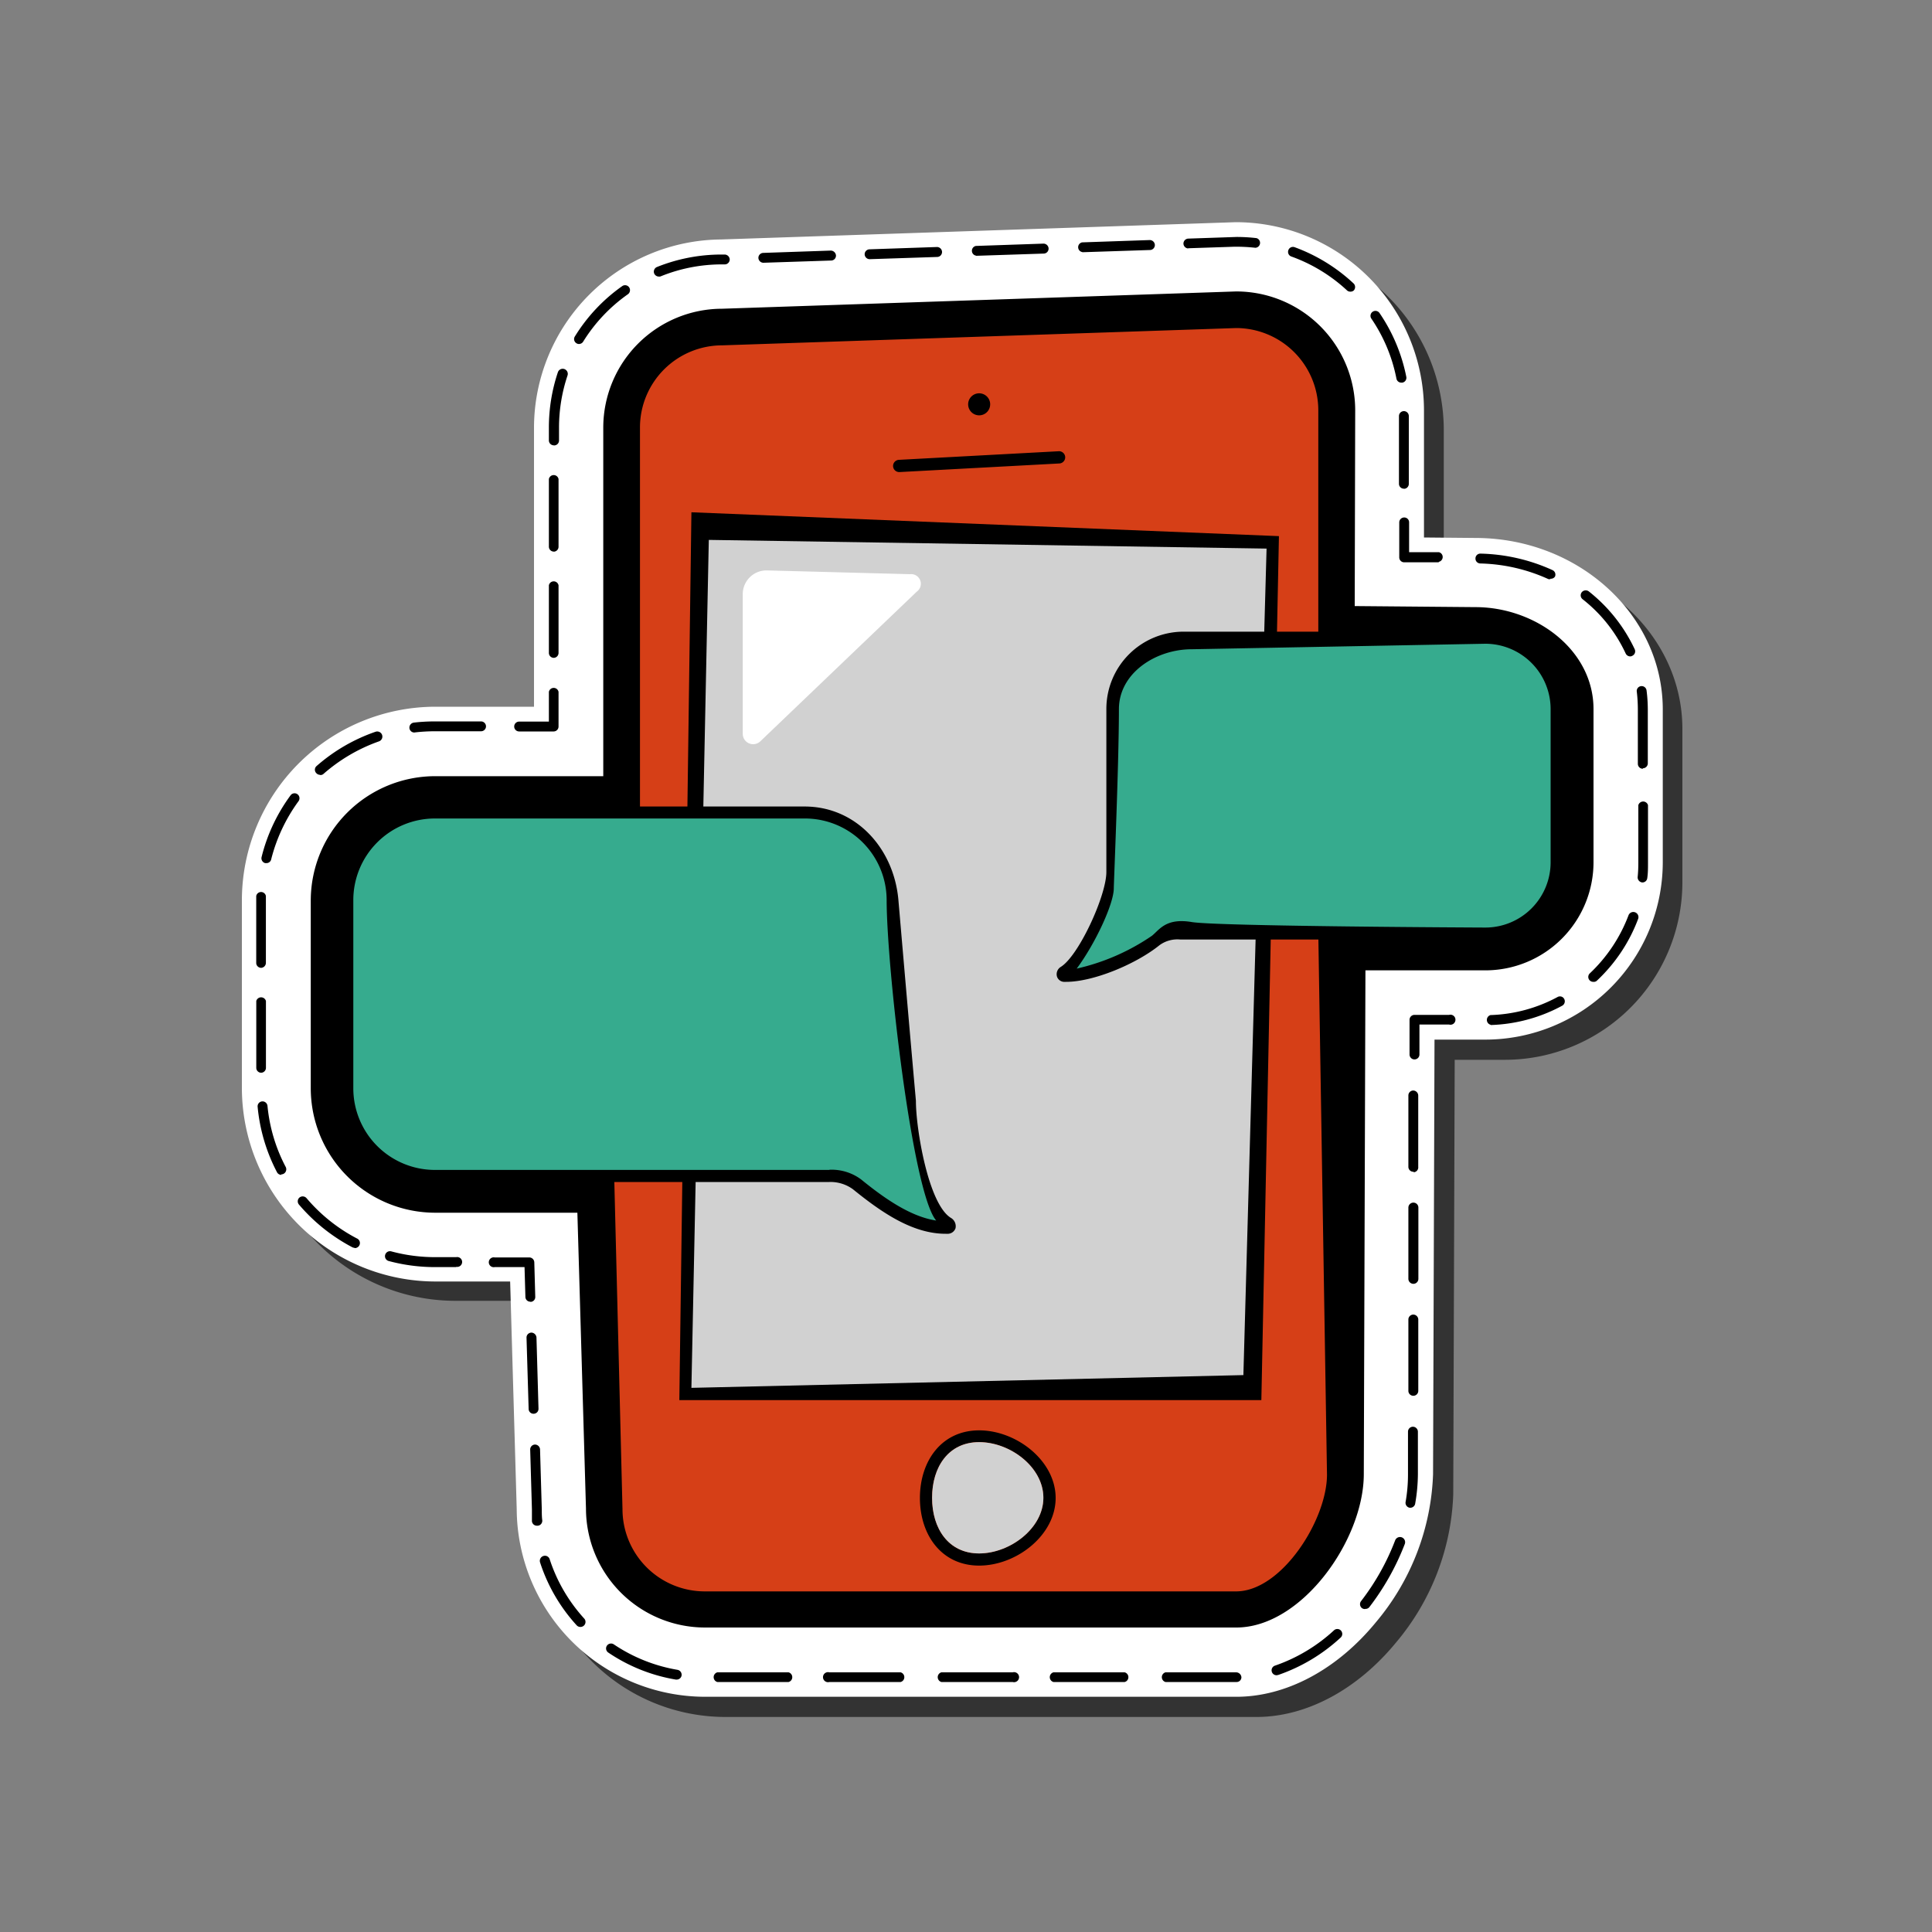 <svg width="40" height="40" viewBox="0 0 40 40" fill="none" xmlns="http://www.w3.org/2000/svg"><rect x="0" y="0" width="40" height="40" fill="#808080" stroke="none"/><g clip-path="url(#clip0_2017_13373)"><path d="M30.962 11.548h-1.07V8.916a3.9 3.9 0 00-3.89-3.906l-10.66.358a3.904 3.904 0 00-3.876 3.902v5.772H9.418a4.012 4.012 0 00-4 4v3.89a4.012 4.012 0 004 4h1.554l.144 4.738a3.906 3.906 0 003.898 3.878h11c1.03 0 2.084-.562 2.888-1.54a5.028 5.028 0 001.186-3.066l.03-9h1.054a3.676 3.676 0 003.66-3.672v-3.178c0-1.952-1.736-3.54-3.87-3.544z" fill="#333"/><path d="M30.552 11.138l-1.07-.01V8.496A3.9 3.9 0 0025.586 4.6l-10.66.358a3.904 3.904 0 00-3.87 3.896v5.778H9.008a4.012 4.012 0 00-4 4v3.89a4.012 4.012 0 004 4.01h1.554l.136 4.71a3.906 3.906 0 003.898 3.888h11c1.03 0 2.084-.56 2.888-1.54a5.028 5.028 0 001.186-3.066l.03-9h1.054a3.676 3.676 0 003.672-3.672v-3.17c-.004-1.952-1.74-3.54-3.874-3.544z" fill="#fff"/><path d="M29.788 11.642h-.716a.102.102 0 01-.102-.102v-.724a.102.102 0 01.102-.102.1.1 0 01.102.102v.616h.614a.102.102 0 01.058.165.101.101 0 01-.058.035v.01zM11.466 13.62a.102.102 0 01-.102-.102v-1.4a.102.102 0 01.2 0v1.4a.102.102 0 01-.098.102zm0-2.2a.102.102 0 01-.102-.102v-1.4a.102.102 0 01.2 0v1.4a.102.102 0 01-.098.104v-.002zm17.6-1.302a.103.103 0 01-.095-.064.102.102 0 01-.007-.04v-1.4a.102.102 0 11.204 0v1.4a.102.102 0 01-.094.106l-.008-.002zm-17.6-.898a.102.102 0 01-.102-.102v-.264c0-.39.062-.777.186-1.146a.105.105 0 01.169-.047.105.105 0 01.031.113 3.398 3.398 0 00-.176 1.08v.266a.102.102 0 01-.108.102V9.22zm17.548-1.298a.102.102 0 01-.102-.082 3.344 3.344 0 00-.52-1.244.102.102 0 01.028-.142.102.102 0 01.142.028c.272.398.46.847.554 1.32a.102.102 0 01-.082.12h-.02zm-17.026-.8a.09.09 0 01-.054-.016.1.1 0 01-.032-.14c.253-.41.586-.765.98-1.042a.102.102 0 01.16.1.104.104 0 01-.042.068c-.37.26-.685.593-.924.978a.102.102 0 01-.088.052zm15.968-1.084a.096.096 0 01-.068-.026 3.363 3.363 0 00-1.154-.702.1.1 0 01-.066-.09.1.1 0 01.006-.04.1.1 0 01.09-.068.1.1 0 01.04.006c.454.166.87.422 1.222.752a.104.104 0 010 .146.102.102 0 01-.07.022zM13.64 5.726a.106.106 0 01-.096-.064.104.104 0 01.058-.134 3.58 3.58 0 011.332-.258h.068a.106.106 0 01.106.1.103.103 0 01-.06.095.101.101 0 01-.04.009h-.07a3.36 3.36 0 00-1.26.248.086.086 0 01-.038.004zm2.164-.286a.104.104 0 01-.102-.098.1.1 0 01.028-.074.102.102 0 01.072-.032l1.4-.048a.11.11 0 01.106.1.104.104 0 01-.027.074.102.102 0 01-.073.032l-1.4.046h-.004zm2.2-.074a.104.104 0 01-.102-.098.1.1 0 01.027-.073.102.102 0 01.071-.033l1.4-.048a.106.106 0 01.104.1.103.103 0 01-.027.073.102.102 0 01-.07.033l-1.4.046h-.003zm2.2-.074a.102.102 0 010-.2l1.4-.048a.106.106 0 01.106.1.103.103 0 01-.027.073.102.102 0 01-.07.033l-1.4.046-.009-.004zm2.2-.074a.102.102 0 010-.2l1.4-.048a.106.106 0 01.106.1.103.103 0 01-.027.073.102.102 0 01-.07.033l-1.4.046-.009-.004zm2.2-.074a.104.104 0 01-.102-.098.104.104 0 01.1-.106l1-.034c.138 0 .276.008.412.024a.102.102 0 01-.022.2 3.643 3.643 0 00-.4-.022h-.032l-.962.032.006.004zm-13.138 10h-.718a.102.102 0 010-.204h.616v-.616a.102.102 0 01.2 0v.718a.102.102 0 01-.098.102zm-2.02 11.09h-.438c-.324 0-.647-.042-.96-.126a.103.103 0 11.052-.2c.296.08.601.12.908.12h.438a.102.102 0 01.122.1.102.102 0 01-.122.1v.006zm-2.106-.4a.104.104 0 01-.048-.012 3.738 3.738 0 01-1.102-.882.104.104 0 01.01-.146.106.106 0 01.146.012c.29.342.644.626 1.042.834a.104.104 0 01.021.18.104.104 0 01-.07.02v-.006zm-1.516-1.51a.1.1 0 01-.09-.056c-.22-.42-.356-.88-.4-1.352a.102.102 0 01.166-.09.104.104 0 01.038.07c.042.442.17.873.378 1.266a.106.106 0 01-.044.14.1.1 0 01-.048.012v.01zm-.416-2.114a.102.102 0 01-.102-.102v-1.384a.104.104 0 01.2 0v1.384a.102.102 0 01-.098.102zm0-2.172a.103.103 0 01-.073-.03.1.1 0 01-.03-.074V18.55a.102.102 0 01.2 0v1.38a.104.104 0 01-.097.108zm.108-2.168H5.49a.104.104 0 01-.074-.126c.114-.461.318-.895.6-1.278a.102.102 0 01.183.043.104.104 0 01-.017.077c-.264.36-.456.768-.566 1.2a.1.1 0 01-.1.084zm1.11-1.828a.104.104 0 01-.076-.034.1.1 0 010-.144 3.656 3.656 0 011.226-.714.107.107 0 01.08.005.105.105 0 01-.012.195 3.52 3.52 0 00-1.15.676.094.094 0 01-.068.02v-.004zm1.952-.876a.102.102 0 01-.08-.165.104.104 0 01.068-.04c.146-.017.294-.025.442-.025h.952a.103.103 0 01.102.102.102.102 0 01-.102.102h-.952c-.14 0-.28.008-.418.024l-.012.002zM10.98 26.95a.1.1 0 01-.102-.098l-.018-.618h-.618a.102.102 0 110-.2h.718a.104.104 0 01.102.098l.02.718a.1.1 0 01-.098.104l-.004-.004zm14.625 7.874H24.13a.104.104 0 010-.2h1.462a.11.11 0 01.11.102.098.098 0 01-.096.098zm-2.32 0H21.81a.104.104 0 010-.2h1.476a.104.104 0 01.055.163.104.104 0 01-.055.037zm-2.32 0H19.49a.104.104 0 010-.2h1.476a.104.104 0 01.122.054.104.104 0 01-.122.146zm-2.318 0h-1.476a.104.104 0 01-.121-.054.105.105 0 010-.092.104.104 0 01.121-.054h1.476a.104.104 0 01.055.163.104.104 0 01-.055.037zm-2.32 0h-1.476a.104.104 0 010-.2h1.476a.104.104 0 01.055.163.104.104 0 01-.055.037zm-2.316-.05h-.018a3.54 3.54 0 01-1.4-.56.103.103 0 01-.043-.105.103.103 0 01.157-.065c.398.268.848.448 1.32.528a.104.104 0 01.084.12.102.102 0 01-.1.082zm12.422-.09a.102.102 0 01-.032-.2 3.467 3.467 0 001.22-.732.102.102 0 01.169.082.102.102 0 01-.033.07 3.648 3.648 0 01-1.292.774l-.032.006zm-14.418-1a.103.103 0 01-.076-.034 3.552 3.552 0 01-.758-1.304.105.105 0 01.07-.131.103.103 0 01.08.007.105.105 0 01.05.062c.149.456.393.874.716 1.228a.104.104 0 01-.076.172h-.006zm16.246-.37a.11.11 0 01-.064-.02.104.104 0 01-.018-.144 4.94 4.94 0 00.706-1.258.107.107 0 01.137-.063.107.107 0 01.063.137 5.23 5.23 0 01-.736 1.31.1.1 0 01-.088.034v.004zm-17.146-1.726a.102.102 0 01-.102-.096v-.242l-.036-1.236a.102.102 0 01.1-.106.106.106 0 01.104.1l.036 1.238c0 .08 0 .156.01.232a.103.103 0 01-.056.1.102.102 0 01-.04.01h-.016zm18.088-.372h-.018a.104.104 0 01-.084-.118c.034-.19.05-.382.05-.574v-.882a.102.102 0 01.175-.072c.019.019.03.045.03.072v.882c-.002.201-.02.402-.055.6a.102.102 0 01-.096.092h-.002zM11.047 29.27a.1.1 0 01-.102-.1l-.044-1.476a.101.101 0 01.062-.095.104.104 0 01.038-.009.11.11 0 01.106.098l.042 1.476a.104.104 0 01-.027.074.102.102 0 01-.073.032h-.002zm18.214-.372a.102.102 0 01-.102-.102V27.32a.102.102 0 01.175-.072c.019.019.03.045.03.072v1.476a.102.102 0 01-.103.102zm0-2.318a.103.103 0 01-.094-.064.102.102 0 01-.008-.04V25a.104.104 0 01.177-.071.101.101 0 01.03.073v1.476a.103.103 0 01-.097.102h-.008zm0-2.32a.102.102 0 01-.102-.102V22.68a.102.102 0 01.102-.102.106.106 0 01.102.104v1.476a.102.102 0 01-.086.112l-.016-.01zm.025-2.326a.098.098 0 01-.073-.03.102.102 0 01-.03-.072v-.718a.102.102 0 01.103-.102h.716a.104.104 0 01.121.054.105.105 0 01-.03.129.104.104 0 01-.091.017h-.614v.614a.102.102 0 01-.102.108zm1.574-.718a.103.103 0 01-.076-.1.104.104 0 01.076-.1c.485-.015.96-.143 1.388-.374a.1.1 0 01.113.01.104.104 0 01-.017.17 3.32 3.32 0 01-1.478.4l-.006-.006zm2.126-.888a.102.102 0 01-.1-.124.101.101 0 01.03-.052c.354-.334.628-.745.8-1.2a.106.106 0 01.136-.064.106.106 0 01.064.136c-.181.484-.472.92-.848 1.274a.094.094 0 01-.082.03zM34 18.27a.106.106 0 01-.094-.112c.01-.098.014-.197.014-.296V16.67a.104.104 0 01.2 0v1.2c0 .104 0 .212-.016.316a.1.1 0 01-.104.084zm.014-2.354a.102.102 0 01-.104-.102v-1.132a3.15 3.15 0 00-.022-.362.1.1 0 01.088-.114.102.102 0 01.114.088c.017.129.025.258.026.388v1.122a.102.102 0 01-.102.102v.01zm-.262-2.326a.104.104 0 01-.094-.06 3.073 3.073 0 00-.892-1.124.102.102 0 01.052-.182.104.104 0 01.076.02c.406.32.732.731.952 1.2a.102.102 0 01-.052.134.082.082 0 01-.042.012zm-1.652-1.6a.106.106 0 01-.042 0 3.6 3.6 0 00-1.41-.324.104.104 0 01-.072-.031.1.1 0 01-.028-.073.1.1 0 01.066-.094.102.102 0 01.04-.006 3.8 3.8 0 011.49.342.102.102 0 01.05.134.102.102 0 01-.094.044v.008z" fill="#000"/><path d="M14.596 33.318a2.085 2.085 0 01-2.08-2.084l-.178-6.506h-3.33a2.2 2.2 0 01-2.2-2.2V18.64a2.2 2.2 0 012.2-2.2h3.862v-7.6a2.086 2.086 0 012.082-2.07l10.64-.356a2.084 2.084 0 012.082 2.082v4.326h3.076a1.863 1.863 0 011.86 1.86v3.17a1.862 1.862 0 01-1.86 1.858h-3.076l.18 10.81c0 1.148-1.114 2.8-2.262 2.8l-10.996-.002z" fill="#D63F17"/><path d="M25.592 6.792a1.704 1.704 0 011.702 1.704v4.706h3.456a1.48 1.48 0 011.48 1.48v3.17a1.478 1.478 0 01-1.48 1.478h-3.456l.18 11.2c0 .94-.942 2.418-1.882 2.418h-11a1.704 1.704 0 01-1.704-1.704l-.172-6.896H9.008a1.816 1.816 0 01-1.816-1.816V18.64a1.816 1.816 0 011.816-1.814h4.242V8.854a1.702 1.702 0 011.702-1.704l10.64-.358zm0-.758l-10.64.358a2.464 2.464 0 00-2.462 2.462v7.216H9.008a2.578 2.578 0 00-2.574 2.57v3.892a2.578 2.578 0 002.574 2.576h2.946l.178 6.126a2.466 2.466 0 002.464 2.462h11c1.358 0 2.64-1.818 2.64-3.176l.034-10.43h2.484a2.24 2.24 0 002.238-2.238v-3.17c0-1.236-1.21-2.112-2.444-2.112l-2.5-.022.01-4.052a2.464 2.464 0 00-2.462-2.462h-.004z" fill="#000"/><path d="M25.993 28.862h-11.8l.358-17.814 11.8.178-.358 17.636z" fill="#D1D1D1"/><path d="M26.115 28.988h-12.05l.25-18.382 12.164.494-.364 17.888zm-11.8-.254l11.428-.264.48-17.112-11.548-.18-.36 17.556zm7.611-19.138l-3.308.178a.128.128 0 01-.128-.126.128.128 0 01.128-.128l3.308-.178a.128.128 0 01.128.126.128.128 0 01-.128.128zm-1.654 22.818c-.774 0-1.226-.63-1.226-1.4 0-.77.452-1.4 1.226-1.4s1.584.63 1.584 1.4c0 .77-.81 1.4-1.584 1.4zm0-2.556c-.636 0-.974.516-.974 1.152 0 .636.338 1.152.974 1.152.636 0 1.33-.518 1.33-1.152 0-.634-.686-1.152-1.33-1.152z" fill="#000"/><path d="M20.272 29.858c-.636 0-.974.516-.974 1.152 0 .636.338 1.152.974 1.152.636 0 1.33-.518 1.33-1.152 0-.634-.686-1.152-1.33-1.152z" fill="#D1D1D1"/><path d="M30.75 13.202h-6.234a1.48 1.48 0 00-1.48 1.48v3.376c0 .42-.548 1.8-1 2.068-.03.022-.058.074.016.076.51 0 1.37-.318 1.878-.728a.744.744 0 01.518-.144h6.304a1.476 1.476 0 001.48-1.478v-3.17a1.48 1.48 0 00-1.482-1.48z" fill="#36AB8E"/><path d="M22.074 20.328h-.026a.16.16 0 01-.164-.108.178.178 0 01.076-.2c.37-.224.946-1.474.946-1.966v-3.376a1.6 1.6 0 011.6-1.6h6.234a1.6 1.6 0 011.6 1.6v3.174a1.6 1.6 0 01-1.6 1.6h-6.3a.628.628 0 00-.432.116c-.492.396-1.372.76-1.934.76zm2.6-6.886c-.746 0-1.508.494-1.508 1.24 0 1.144-.108 3.656-.106 3.708 0 .326-.388 1.154-.768 1.664a4.519 4.519 0 001.558-.68c.154-.124.288-.374.824-.284.536.09 6.024.114 6.078.114a1.352 1.352 0 001.352-1.352v-3.17a1.354 1.354 0 00-1.352-1.354l-6.078.114z" fill="#000"/><path d="M9.007 16.826h7.652a1.816 1.816 0 011.816 1.814s.364 4.13.362 4.146c0 .516.236 2.2.786 2.538.038.028.074.092-.018.094-.626.012-1.242-.39-1.866-.894a.922.922 0 00-.636-.178H9.007a1.816 1.816 0 01-1.816-1.816v-3.89a1.816 1.816 0 011.816-1.814z" fill="#36AB8E"/><path d="M19.577 25.544c-.684 0-1.326-.442-1.918-.922a.787.787 0 00-.49-.15H9.007a1.944 1.944 0 01-1.942-1.942v-3.89a1.946 1.946 0 011.942-1.942h7.652c1.072 0 1.852.876 1.942 1.942.356 4.134.364 4.15.362 4.158 0 .566.256 2.134.726 2.418a.2.2 0 01.094.214.172.172 0 01-.176.114h-.03zm-2.4-1.326c.233-.009.463.061.65.2.47.382 1.016.77 1.556.852-.492-.57-1.024-5.228-1.026-6.634a1.692 1.692 0 00-1.69-1.69h-7.66a1.69 1.69 0 00-1.692 1.694v3.892a1.69 1.69 0 001.688 1.69h8.166l.008-.004zM20.5 8.356a.228.228 0 11-.455 0 .228.228 0 01.455 0z" fill="#000"/><path d="M15.884 11.81a.491.491 0 00-.506.494v2.886a.215.215 0 00.366.156l3.236-3.096a.2.2 0 00-.14-.362l-2.956-.078z" fill="#fff"/></g><defs><clipPath id="clip0_2017_13373"><path fill="#fff" transform="translate(5 4.6)" d="M0 0h29.834v30.942H0z"/></clipPath></defs></svg>